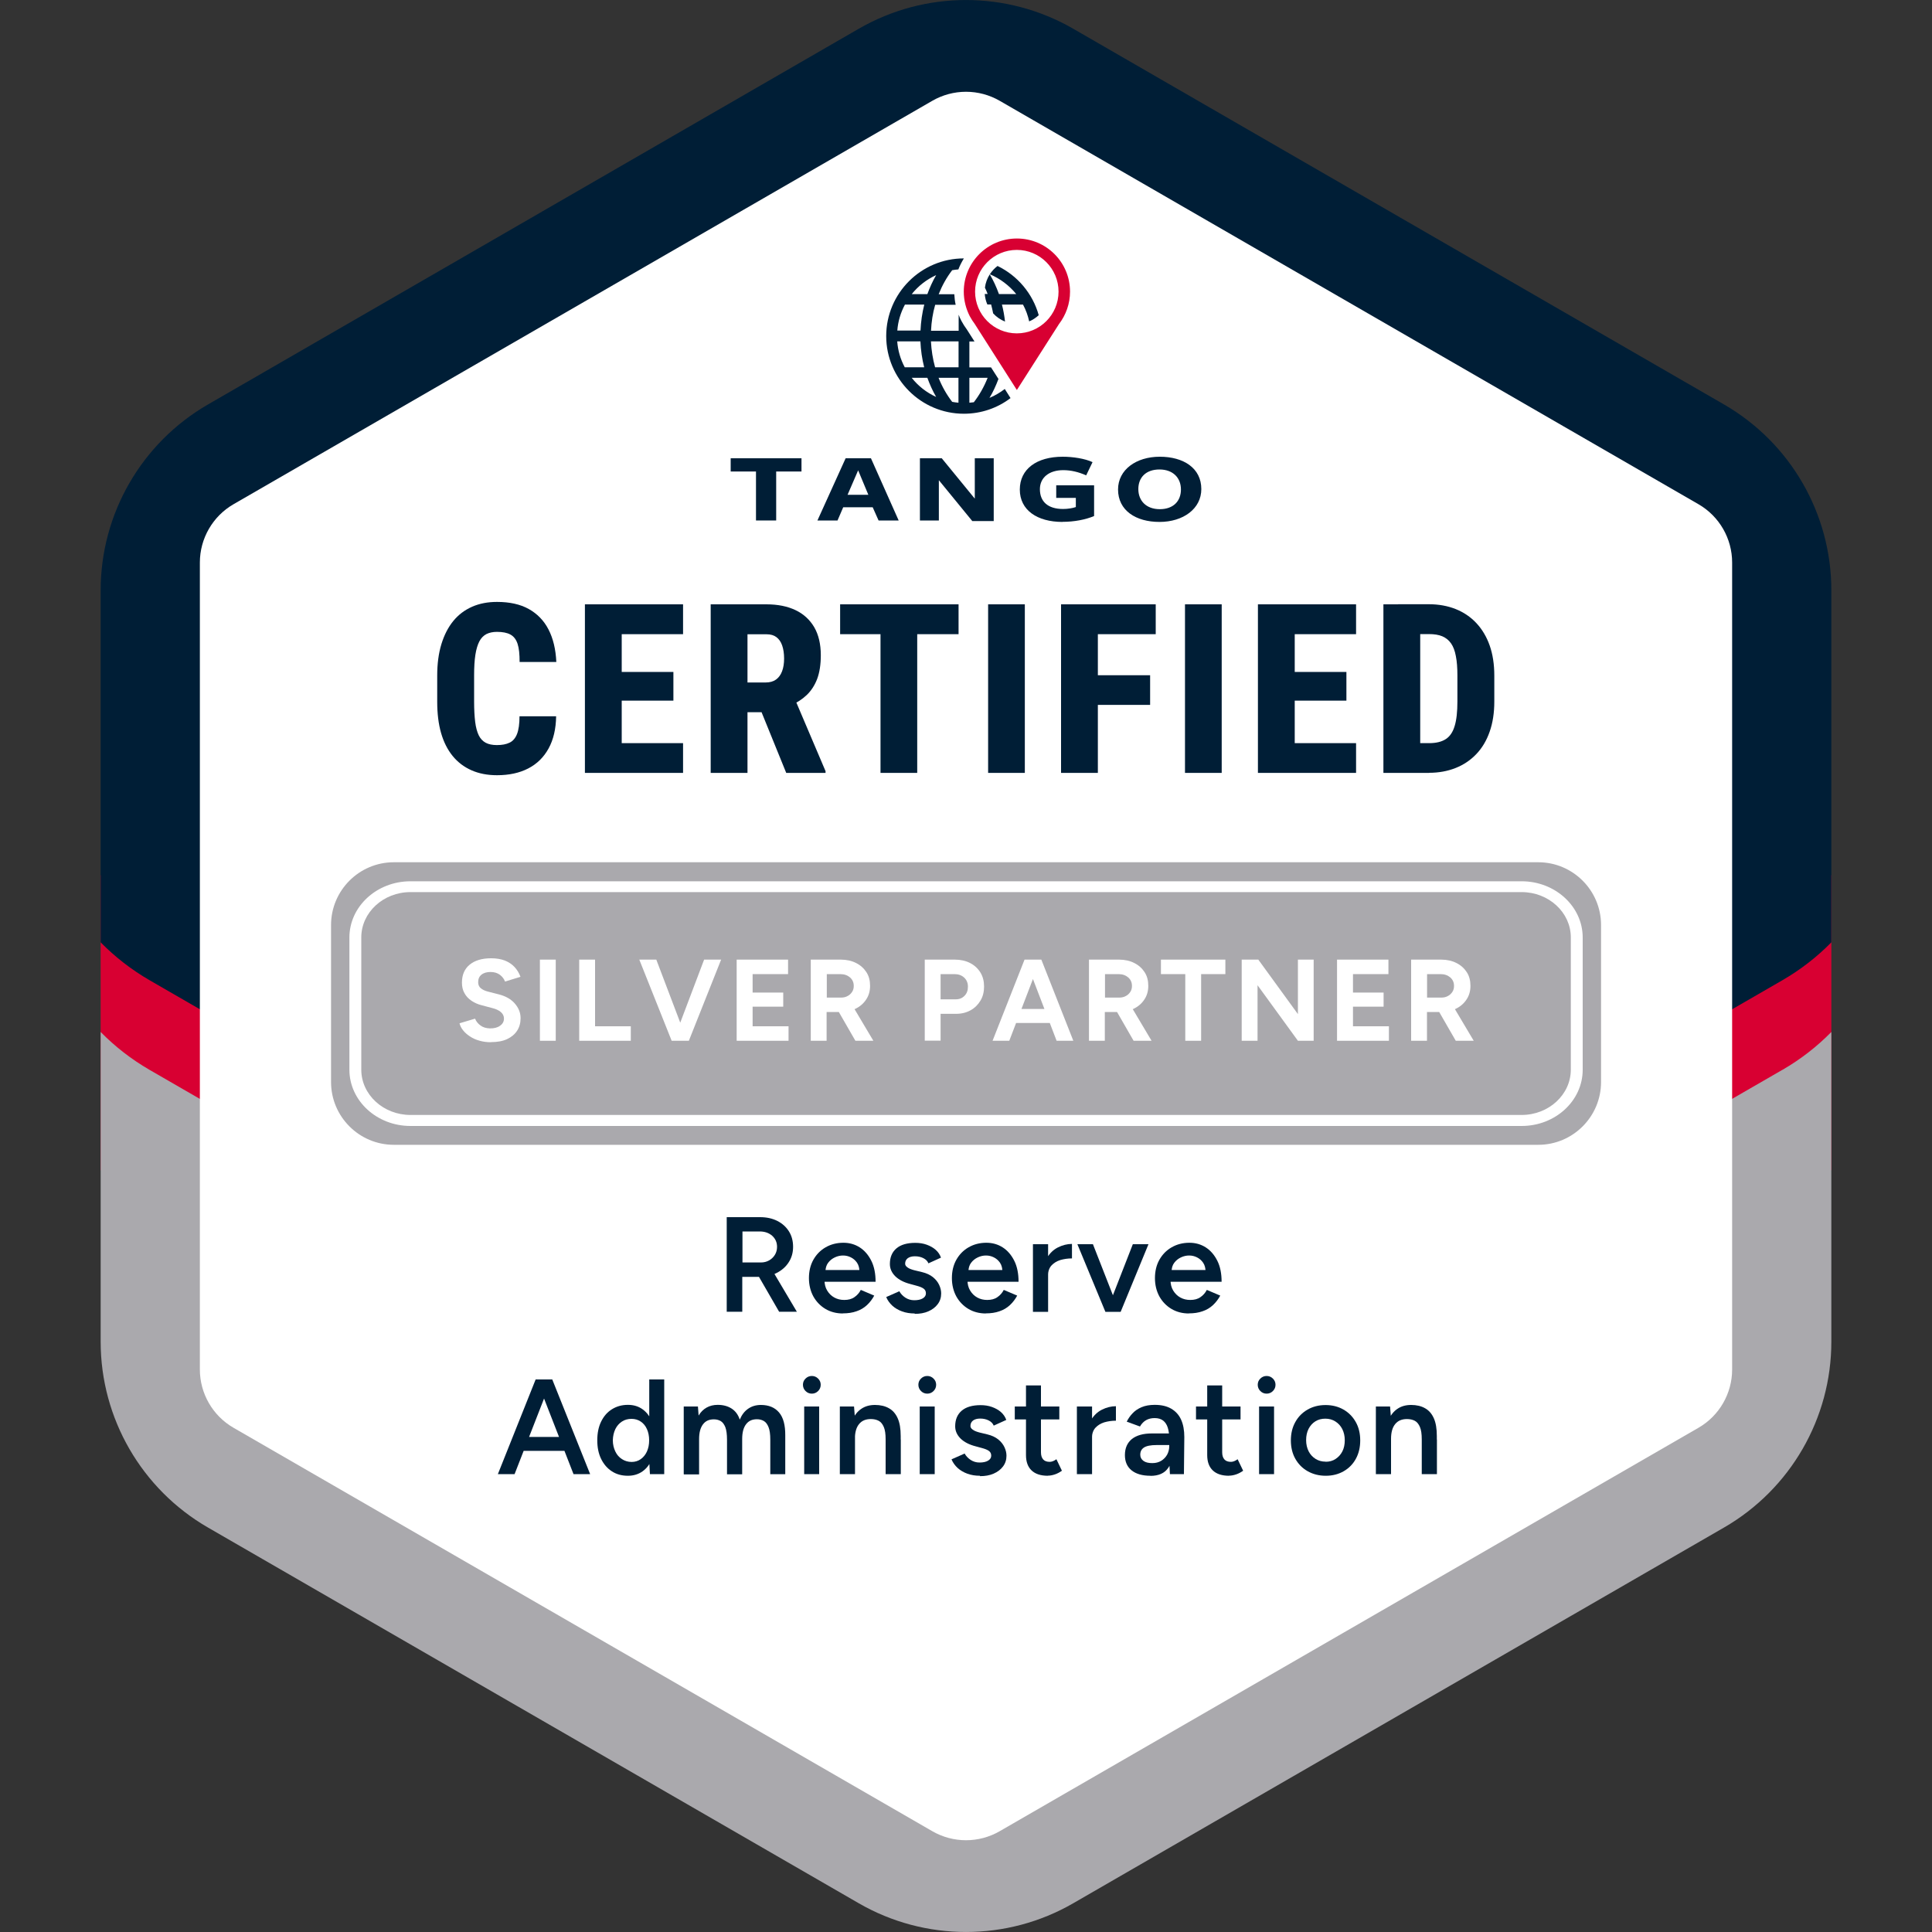 <?xml version="1.0" encoding="UTF-8"?>
<svg xmlns="http://www.w3.org/2000/svg" id="Layer_1" viewBox="0 0 200 200">
  <rect x="0" y="0" width="200" height="200" fill="#333333" stroke="none"/>
  <rect x="10.42" y="90.6" width="16.26" height="30.55" fill="#d80032"></rect>
  <rect x="173.32" y="90.6" width="16.26" height="30.55" fill="#d80032"></rect>
  <path d="M184.52,110.75c1.88-1.09,3.58-2.41,5.06-3.92v32.06c0,7.94-4.24,15.27-11.11,19.24l-67.36,38.89c-6.87,3.97-15.35,3.97-22.22,0l-67.36-38.89c-6.87-3.97-11.11-11.3-11.11-19.24v-32.06c1.48,1.51,3.18,2.83,5.06,3.92l72.55,41.89c7.4,4.28,16.53,4.28,23.93,0l72.55-41.89Z" fill="#aaa9ad"></path>
  <path d="M189.58,61.11v36.44c-1.48,1.51-3.18,2.83-5.06,3.92l-72.55,41.89c-7.4,4.28-16.53,4.28-23.93,0L15.48,101.47c-1.88-1.09-3.58-2.41-5.06-3.92v-36.44c0-7.94,4.24-15.27,11.11-19.24L88.89,2.98c6.87-3.97,15.34-3.97,22.22,0l67.36,38.89c6.87,3.97,11.11,11.3,11.11,19.24Z" fill="#001e36"></path>
  <path d="M100,190.5c-1.22,0-2.42-.32-3.48-.93l-72.35-41.77c-2.15-1.24-3.48-3.55-3.48-6.03V58.23c0-2.48,1.33-4.79,3.48-6.03L96.52,10.43c1.06-.61,2.26-.93,3.48-.93s2.42.32,3.48.93l72.35,41.77c2.15,1.24,3.48,3.55,3.48,6.03v83.54c0,2.48-1.33,4.79-3.48,6.03l-72.35,41.77c-1.06.61-2.26.93-3.48.93Z" fill="#fff"></path>
  <rect width="200" height="200" fill="none"></rect>
  <path d="M80.35,48.81v5.07h-2.09v-5.07h-2.62v-1.37h7.33v1.37h-2.62Z" fill="#001e36"></path>
  <path d="M93.03,53.88h-2.08l-.61-1.37h-3.05l-.59,1.37h-2.08l2.92-6.44h2.62l2.87,6.44ZM88.83,48.7l-1.09,2.52h2.15l-1.05-2.52Z" fill="#001e36"></path>
  <path d="M100.91,47.44h1.96v6.5h-2.22l-3.46-4.23v4.17h-1.96v-6.44h2.26l3.42,4.18v-4.18Z" fill="#001e36"></path>
  <path d="M109.99,54.03c-2.63,0-4.42-1.23-4.42-3.35s1.74-3.4,4.44-3.4c1.05,0,2.3.19,3.09.56l-.66,1.37c-.78-.35-1.58-.54-2.37-.54-1.47,0-2.42.77-2.42,1.97,0,1.29.83,2.05,2.4,2.05.47,0,.97-.08,1.32-.2v-.95h-2.03v-1.3h3.92v3.18c-.9.38-2.07.6-3.27.6Z" fill="#001e36"></path>
  <path d="M120.03,54.03c-2.44,0-4.29-1.18-4.29-3.36,0-2.04,1.87-3.39,4.32-3.39s4.3,1.17,4.3,3.35c0,2.04-1.88,3.4-4.33,3.4ZM120.03,48.6c-1.4,0-2.19.82-2.19,2.03s.82,2.08,2.22,2.08,2.19-.83,2.19-2.04-.83-2.07-2.22-2.07Z" fill="#001e36"></path>
  <path d="M103.27,27.53c-.32.24-.59.53-.8.86,1.06.45,2,1.16,2.73,2.05h-1.79c-.26-.72-.57-1.4-.95-2.04-.26.41-.44.88-.5,1.38.1.21.2.43.28.65h-.3c.03.38.12.75.27,1.09h.39c.08.3.15.61.21.92.34.37.76.66,1.23.85-.07-.6-.17-1.19-.32-1.76h2.18c.3.55.51,1.14.64,1.74.37-.15.7-.38.99-.64-.63-2.25-2.2-4.1-4.27-5.1M104.02,40.26c-.49.38-1.02.69-1.59.93.37-.61.67-1.27.93-1.96l-.77-1.2h-2.24v-2.68h.53l-.79-1.24c-.21-.28-.4-.58-.57-.9-.11-.2-.2-.41-.28-.63v1.66h-2.86c.04-.92.18-1.83.43-2.69h2.12c-.08-.36-.12-.72-.14-1.09h-1.62c.36-.91.83-1.75,1.4-2.49.21-.04.42-.06.64-.08.15-.4.35-.78.57-1.14-4.43,0-8.04,3.61-8.04,8.04s3.61,8.04,8.04,8.04c1.81,0,3.49-.6,4.83-1.62l-.19-.3-.41-.65ZM96.91,28.48c-.36.62-.66,1.28-.91,1.97h-1.62c.68-.85,1.54-1.52,2.53-1.97M93.67,31.53h2.01c-.22.87-.35,1.78-.39,2.69h-2.4c.07-.95.34-1.85.79-2.69M93.66,38.02c-.45-.84-.71-1.74-.78-2.68h2.4c.04.91.17,1.81.39,2.68h-2.01ZM94.38,39.11h1.62c.25.69.55,1.36.91,1.98-.99-.45-1.85-1.12-2.53-1.98M99.23,41.69c-.22-.02-.44-.05-.66-.09-.57-.74-1.05-1.58-1.41-2.49h2.06v2.58ZM99.23,38.02h-2.43c-.24-.86-.38-1.76-.43-2.68h2.86v2.68ZM100.81,41.64c-.15.02-.3.04-.46.05v-2.58h1.89c-.37.93-.85,1.78-1.43,2.53" fill="#001e36"></path>
  <path d="M105.26,40.38l4.37-6.84c.71-.93,1.14-2.09,1.14-3.35,0-3.04-2.46-5.5-5.5-5.5-3.04,0-5.5,2.46-5.5,5.5,0,.92.23,1.78.62,2.54h0s0,0,0,0c.15.28.32.55.51.8l4.37,6.85ZM105.26,25.87c2.39,0,4.32,1.94,4.32,4.32,0,2.39-1.94,4.32-4.32,4.32-2.39,0-4.32-1.94-4.32-4.32,0-2.39,1.94-4.32,4.32-4.32" fill="#d80032"></path>
  <path d="M159.23,118.51H40.77c-3.58,0-6.5-2.91-6.5-6.5v-16.25c0-3.58,2.91-6.5,6.5-6.5h118.47c3.58,0,6.5,2.91,6.5,6.5v16.25c0,3.58-2.91,6.5-6.5,6.5Z" fill="#aaa9ad"></path>
  <path d="M157.51,116.56H42.49c-3.48,0-6.32-2.61-6.32-5.82v-13.69c0-3.21,2.83-5.82,6.32-5.82h115.03c3.48,0,6.32,2.61,6.32,5.82v13.69c0,3.21-2.83,5.82-6.32,5.82ZM42.49,92.35c-2.81,0-5.09,2.11-5.09,4.69v13.69c0,2.59,2.29,4.69,5.09,4.69h115.03c2.81,0,5.09-2.11,5.09-4.69v-13.69c0-2.59-2.29-4.69-5.09-4.69H42.49Z" fill="#fff"></path>
  <path d="M50.82,107.89c-.42,0-.82-.05-1.19-.16-.37-.1-.7-.25-.98-.44-.29-.19-.53-.4-.71-.63-.19-.23-.31-.48-.37-.73l1.61-.48c.1.27.29.51.55.7.26.2.6.3,1,.31.42,0,.77-.08,1.04-.28.27-.19.4-.44.4-.74,0-.26-.11-.49-.32-.67-.21-.18-.5-.32-.87-.41l-1.09-.29c-.41-.1-.77-.26-1.08-.47-.31-.21-.56-.47-.73-.79-.18-.31-.26-.68-.26-1.09,0-.79.26-1.41.79-1.85s1.27-.67,2.23-.67c.54,0,1.01.08,1.41.23.4.16.74.38,1.01.67.27.29.48.63.62,1.02l-1.6.49c-.1-.27-.27-.5-.53-.7-.26-.19-.58-.29-.97-.29s-.71.09-.94.28c-.23.18-.34.44-.34.78,0,.26.09.47.27.62.18.15.43.27.74.35l1.1.28c.72.18,1.28.49,1.68.95s.6.96.6,1.52c0,.5-.12.93-.36,1.3-.24.37-.59.66-1.04.87s-1.01.31-1.66.31Z" fill="#fff"></path>
  <path d="M55.89,107.74v-8.4h1.64v8.4h-1.64Z" fill="#fff"></path>
  <path d="M59.96,107.74v-8.4h1.64v6.9h3.7v1.5h-5.34Z" fill="#fff"></path>
  <path d="M69.53,107.74l-3.35-8.4h1.76l3.19,8.4h-1.61ZM69.71,107.74l3.18-8.4h1.76l-3.34,8.4h-1.61Z" fill="#fff"></path>
  <path d="M76.26,107.74v-8.4h5.32v1.5h-3.67v1.91h3.17v1.46h-3.17v2.03h3.72v1.5h-5.36Z" fill="#fff"></path>
  <path d="M83.93,107.74v-8.4h3.12c.59,0,1.12.12,1.57.35.46.23.81.55,1.07.95.26.4.38.87.38,1.41s-.13,1-.4,1.41c-.27.41-.63.73-1.1.96-.46.23-.99.34-1.58.34h-1.42v2.98h-1.64ZM85.58,103.27h1.49c.25,0,.47-.05.67-.16.2-.1.35-.25.47-.43.12-.18.17-.39.17-.62,0-.36-.13-.65-.39-.88-.26-.22-.59-.34-1-.34h-1.4v2.42ZM88.55,107.74l-1.94-3.37,1.26-.9,2.54,4.27h-1.86Z" fill="#fff"></path>
  <path d="M95.73,107.74v-8.4h3.12c.59,0,1.12.12,1.57.35s.81.56,1.07.98c.26.42.38.91.38,1.46s-.12,1.03-.37,1.45c-.25.42-.59.76-1.02,1-.43.24-.93.37-1.5.37h-1.61v2.78h-1.64ZM97.37,103.45h1.57c.37,0,.67-.12.91-.37.24-.24.35-.56.35-.94s-.13-.7-.39-.94c-.26-.24-.59-.36-1-.36h-1.44v2.6Z" fill="#fff"></path>
  <path d="M102.75,107.74l3.31-8.4h1.64l-3.22,8.4h-1.74ZM104.31,105.9v-1.45h5.27v1.45h-5.27ZM109.38,107.74l-3.22-8.4h1.64l3.31,8.4h-1.74Z" fill="#fff"></path>
  <path d="M112.73,107.74v-8.4h3.12c.59,0,1.12.12,1.57.35.46.23.81.55,1.07.95.26.4.38.87.38,1.41s-.13,1-.4,1.41c-.27.41-.63.73-1.1.96-.46.23-.99.34-1.58.34h-1.42v2.98h-1.64ZM114.38,103.27h1.49c.25,0,.47-.05.67-.16.2-.1.35-.25.47-.43.12-.18.17-.39.17-.62,0-.36-.13-.65-.39-.88-.26-.22-.59-.34-1-.34h-1.4v2.42ZM117.35,107.74l-1.94-3.37,1.26-.9,2.54,4.27h-1.86Z" fill="#fff"></path>
  <path d="M122.7,107.74v-6.9h-2.52v-1.5h6.67v1.5h-2.51v6.9h-1.64Z" fill="#fff"></path>
  <path d="M128.54,107.74v-8.4h1.72l4.1,5.64v-5.64h1.63v8.4h-1.63l-4.18-5.75v5.75h-1.64Z" fill="#fff"></path>
  <path d="M138.41,107.74v-8.4h5.32v1.5h-3.67v1.91h3.17v1.46h-3.17v2.03h3.72v1.5h-5.36Z" fill="#fff"></path>
  <path d="M146.08,107.74v-8.4h3.12c.59,0,1.12.12,1.57.35.46.23.81.55,1.07.95.26.4.38.87.38,1.41s-.13,1-.4,1.41c-.27.41-.63.73-1.1.96-.46.23-.99.34-1.58.34h-1.42v2.98h-1.64ZM147.72,103.27h1.49c.25,0,.47-.05.67-.16.2-.1.35-.25.47-.43.12-.18.17-.39.17-.62,0-.36-.13-.65-.39-.88-.26-.22-.59-.34-1-.34h-1.4v2.42ZM150.7,107.74l-1.94-3.37,1.26-.9,2.54,4.27h-1.86Z" fill="#fff"></path>
  <path d="M75.23,135.8v-9.8h3.46c.67,0,1.26.13,1.78.39.51.26.91.62,1.2,1.08.29.46.43,1,.43,1.6s-.15,1.14-.46,1.61c-.3.47-.72.83-1.25,1.1-.53.27-1.13.4-1.81.4h-1.74v3.61h-1.62ZM76.86,130.69h1.9c.32,0,.6-.07.85-.21.25-.14.45-.33.6-.57.15-.24.23-.52.23-.83,0-.47-.17-.85-.5-1.15-.34-.3-.77-.45-1.3-.45h-1.78v3.21ZM80.66,135.8l-2.3-3.98,1.26-.87,2.87,4.84h-1.83Z" fill="#001e36"></path>
  <path d="M87.26,135.97c-.68,0-1.29-.16-1.81-.47s-.94-.74-1.25-1.29c-.3-.55-.46-1.19-.46-1.9s.15-1.35.46-1.9.73-.98,1.27-1.29c.54-.31,1.15-.47,1.84-.47.63,0,1.19.16,1.69.48.5.32.9.79,1.2,1.39s.44,1.33.44,2.17h-5.5l.21-.2c0,.43.09.8.28,1.11.19.31.43.55.74.72s.65.25,1.02.25c.43,0,.78-.09,1.06-.29.28-.19.5-.44.66-.75l1.39.59c-.2.37-.45.7-.75.98s-.66.5-1.08.64c-.42.15-.89.22-1.42.22ZM85.45,131.67l-.22-.2h3.95l-.21.2c0-.38-.08-.7-.25-.95-.17-.25-.38-.43-.64-.56-.26-.13-.52-.19-.81-.19s-.56.06-.84.19c-.28.13-.51.31-.7.56-.19.25-.28.56-.28.95Z" fill="#001e36"></path>
  <path d="M94.68,135.97c-.47,0-.9-.07-1.29-.21s-.73-.34-1.01-.59c-.28-.26-.5-.56-.64-.9l1.36-.6c.14.26.35.48.62.66.28.18.58.27.92.27.36,0,.66-.06.88-.19s.33-.3.33-.52-.08-.38-.25-.5c-.17-.12-.41-.21-.71-.29l-.66-.18c-.66-.17-1.18-.44-1.55-.8-.37-.37-.56-.79-.56-1.27,0-.7.23-1.24.68-1.62s1.1-.57,1.95-.57c.43,0,.82.06,1.18.19.36.13.67.3.93.53.26.23.44.5.55.81l-1.3.59c-.09-.23-.27-.41-.53-.54s-.55-.19-.87-.19-.56.07-.74.2c-.18.14-.27.32-.27.57,0,.14.08.27.24.38.16.12.39.21.69.29l.83.2c.46.11.83.29,1.12.52.29.24.5.5.64.8s.21.59.21.89c0,.42-.12.79-.36,1.11-.24.32-.56.56-.97.74s-.88.26-1.4.26Z" fill="#001e36"></path>
  <path d="M102.06,135.97c-.68,0-1.29-.16-1.81-.47s-.94-.74-1.25-1.29c-.3-.55-.46-1.19-.46-1.9s.15-1.35.46-1.9.73-.98,1.27-1.29c.54-.31,1.15-.47,1.84-.47.63,0,1.19.16,1.69.48.5.32.9.79,1.2,1.39s.44,1.33.44,2.17h-5.5l.21-.2c0,.43.09.8.28,1.11.19.31.43.55.74.72s.65.25,1.02.25c.43,0,.78-.09,1.06-.29.28-.19.5-.44.66-.75l1.39.59c-.2.37-.45.7-.75.98s-.66.5-1.08.64c-.42.15-.89.22-1.42.22ZM100.25,131.67l-.22-.2h3.95l-.21.2c0-.38-.08-.7-.25-.95-.17-.25-.38-.43-.64-.56-.26-.13-.52-.19-.81-.19s-.56.06-.84.19c-.28.13-.51.31-.7.56-.19.25-.28.56-.28.95Z" fill="#001e36"></path>
  <path d="M106.93,135.8v-7h1.57v7h-1.57ZM107.96,132.07c0-.76.15-1.38.43-1.86s.67-.85,1.13-1.08.95-.36,1.45-.36v1.5c-.43,0-.83.06-1.21.17-.38.12-.68.31-.92.57-.23.26-.35.61-.35,1.04l-.53.03Z" fill="#001e36"></path>
  <path d="M114.43,135.8l-2.9-7h1.61l2.74,7h-1.46ZM114.54,135.8l2.73-7h1.62l-2.88,7h-1.47Z" fill="#001e36"></path>
  <path d="M123.08,135.97c-.68,0-1.29-.16-1.81-.47s-.94-.74-1.25-1.29c-.3-.55-.46-1.19-.46-1.9s.15-1.35.46-1.9.73-.98,1.27-1.29c.54-.31,1.15-.47,1.84-.47.63,0,1.19.16,1.69.48.5.32.9.79,1.2,1.39s.44,1.33.44,2.17h-5.5l.21-.2c0,.43.09.8.28,1.11.19.31.43.55.74.72s.65.25,1.02.25c.43,0,.78-.09,1.06-.29.28-.19.5-.44.66-.75l1.39.59c-.2.37-.45.7-.75.98s-.66.5-1.08.64c-.42.15-.89.22-1.42.22ZM121.28,131.67l-.22-.2h3.95l-.21.2c0-.38-.08-.7-.25-.95-.17-.25-.38-.43-.64-.56-.26-.13-.52-.19-.81-.19s-.56.06-.84.19c-.28.13-.51.31-.7.56-.19.25-.28.56-.28.95Z" fill="#001e36"></path>
  <path d="M51.54,152.6l3.91-9.8h1.64l-3.82,9.8h-1.72ZM53.38,150.19v-1.44h5.87v1.44h-5.87ZM59.37,152.6l-3.82-9.8h1.62l3.92,9.8h-1.72Z" fill="#001e36"></path>
  <path d="M65,152.77c-.63,0-1.19-.15-1.66-.46-.47-.3-.84-.73-1.11-1.28-.27-.55-.4-1.19-.4-1.93s.13-1.39.4-1.94c.27-.55.63-.97,1.11-1.27s1.02-.46,1.66-.46c.59,0,1.09.15,1.52.46.42.3.75.73.97,1.27.22.55.34,1.19.34,1.94s-.11,1.38-.34,1.93c-.22.55-.55.98-.97,1.28-.42.3-.93.46-1.52.46ZM65.39,151.34c.35,0,.67-.1.94-.29.27-.19.49-.46.64-.79.15-.34.23-.72.23-1.16s-.08-.83-.23-1.16c-.15-.34-.37-.6-.64-.78-.28-.19-.6-.28-.96-.28s-.71.09-.99.28c-.29.19-.52.45-.68.78-.16.34-.25.72-.26,1.16,0,.44.1.83.26,1.16.16.34.39.6.69.79.29.19.63.29,1,.29ZM67.28,152.6l-.07-1.3v-8.5h1.55v9.8h-1.48Z" fill="#001e36"></path>
  <path d="M70.78,152.6v-7h1.47l.07.94c.21-.36.49-.64.83-.83s.72-.28,1.15-.28c.56,0,1.04.13,1.43.38s.68.63.85,1.15c.21-.5.49-.87.87-1.13.37-.26.81-.39,1.32-.39.81,0,1.44.26,1.88.78.44.52.65,1.31.64,2.39v4h-1.55v-3.58c0-.56-.06-.99-.18-1.29-.12-.3-.28-.52-.49-.64-.21-.12-.44-.18-.71-.18-.49,0-.86.16-1.13.52-.27.35-.4.86-.4,1.53v3.65h-1.57v-3.58c0-.56-.06-.99-.17-1.29-.12-.3-.28-.52-.48-.64-.21-.12-.44-.18-.71-.18-.49,0-.86.16-1.13.52s-.4.86-.4,1.53v3.65h-1.57Z" fill="#001e36"></path>
  <path d="M84.04,144.27c-.25,0-.47-.09-.65-.27-.18-.18-.27-.4-.27-.65s.09-.47.27-.64c.18-.18.4-.27.65-.27s.47.09.65.27c.18.18.27.39.27.64s-.09.47-.27.65c-.18.18-.4.27-.65.27ZM83.25,152.6v-7h1.55v7h-1.55Z" fill="#001e36"></path>
  <path d="M86.94,152.6v-7h1.47l.1,1.29v5.71h-1.57ZM91.68,149.01c0-.56-.06-.99-.19-1.29s-.3-.52-.53-.64c-.23-.12-.5-.18-.81-.18-.52,0-.93.16-1.22.52-.29.35-.43.86-.43,1.53h-.59c0-.74.11-1.37.32-1.9s.52-.93.92-1.2c.4-.28.88-.41,1.43-.41s1.04.11,1.44.34c.4.22.7.57.91,1.04.21.47.31,1.08.31,1.84v.36h-1.57ZM91.68,152.6v-3.58h1.57v3.58h-1.57Z" fill="#001e36"></path>
  <path d="M95.99,144.27c-.25,0-.47-.09-.65-.27-.18-.18-.27-.4-.27-.65s.09-.47.27-.64c.18-.18.4-.27.65-.27s.47.09.65.27c.18.18.27.39.27.64s-.09.47-.27.65c-.18.18-.4.27-.65.27ZM95.21,152.6v-7h1.55v7h-1.55Z" fill="#001e36"></path>
  <path d="M101.44,152.77c-.47,0-.9-.07-1.29-.21s-.73-.34-1.01-.59c-.28-.26-.5-.56-.64-.9l1.36-.6c.14.26.35.48.62.66.28.18.58.27.92.27.36,0,.66-.06.88-.19s.33-.3.33-.52-.08-.38-.25-.5c-.17-.12-.41-.21-.71-.29l-.66-.18c-.66-.17-1.18-.44-1.55-.8-.37-.37-.56-.79-.56-1.27,0-.7.23-1.24.68-1.62s1.1-.57,1.95-.57c.43,0,.82.06,1.18.19.36.13.67.3.93.53.26.23.44.5.55.81l-1.3.59c-.09-.23-.27-.41-.53-.54s-.55-.19-.87-.19-.56.07-.74.2c-.18.14-.27.32-.27.57,0,.14.08.27.24.38.16.12.39.21.69.29l.83.2c.46.11.83.29,1.12.52.29.24.5.5.64.8s.21.59.21.89c0,.42-.12.79-.36,1.11-.24.32-.56.56-.97.74s-.88.26-1.4.26Z" fill="#001e36"></path>
  <path d="M105.05,146.94v-1.34h4.61v1.34h-4.61ZM108.48,152.77c-.74,0-1.3-.18-1.69-.55-.39-.37-.58-.9-.58-1.59v-7.21h1.55v6.92c0,.33.08.57.23.74.15.17.38.25.68.25.09,0,.2-.02.31-.06.11-.04.24-.11.38-.21l.57,1.19c-.24.17-.49.3-.73.38s-.49.13-.73.13Z" fill="#001e36"></path>
  <path d="M111.48,152.6v-7h1.57v7h-1.57ZM112.51,148.87c0-.76.15-1.38.43-1.86s.67-.85,1.13-1.08.95-.36,1.45-.36v1.5c-.43,0-.83.06-1.21.17-.38.12-.68.31-.92.57-.23.26-.35.61-.35,1.04l-.53.03Z" fill="#001e36"></path>
  <path d="M119.09,152.77c-.84,0-1.49-.19-1.95-.56-.46-.37-.69-.9-.69-1.58,0-.73.25-1.28.73-1.67.49-.38,1.17-.57,2.05-.57h1.88v1.2h-1.37c-.63,0-1.06.09-1.32.26s-.38.42-.38.74c0,.27.11.48.33.64s.52.23.92.23c.35,0,.66-.08.92-.24.26-.16.46-.37.61-.63.14-.26.22-.56.22-.88h.46c0,.95-.19,1.7-.57,2.25-.38.55-.99.82-1.83.82ZM121.11,152.6l-.07-1.32v-2.28c0-.48-.05-.88-.15-1.2-.1-.32-.26-.57-.48-.74s-.51-.26-.88-.26c-.34,0-.63.07-.88.21s-.47.36-.64.66l-1.37-.5c.15-.31.35-.6.6-.86.25-.27.56-.48.94-.64.38-.16.83-.24,1.36-.24.68,0,1.25.13,1.71.4.46.27.8.65,1.02,1.14s.33,1.09.33,1.79l-.04,3.84h-1.44Z" fill="#001e36"></path>
  <path d="M123.81,146.94v-1.34h4.61v1.34h-4.61ZM127.24,152.77c-.74,0-1.3-.18-1.69-.55-.39-.37-.58-.9-.58-1.59v-7.21h1.55v6.92c0,.33.08.57.23.74.15.17.38.25.68.25.09,0,.2-.02.31-.06.11-.04.24-.11.38-.21l.57,1.19c-.24.17-.49.3-.73.38s-.49.13-.73.13Z" fill="#001e36"></path>
  <path d="M131.12,144.27c-.25,0-.47-.09-.65-.27-.18-.18-.27-.4-.27-.65s.09-.47.27-.64c.18-.18.4-.27.65-.27s.47.09.65.27c.18.18.27.39.27.64s-.09.47-.27.65c-.18.18-.4.27-.65.27ZM130.34,152.6v-7h1.55v7h-1.55Z" fill="#001e36"></path>
  <path d="M137.24,152.77c-.7,0-1.32-.16-1.87-.47-.55-.31-.97-.74-1.28-1.29s-.46-1.19-.46-1.9.15-1.35.46-1.9c.3-.55.73-.98,1.27-1.29.54-.31,1.16-.47,1.86-.47s1.32.16,1.86.47c.54.31.96.74,1.27,1.29s.46,1.19.46,1.9-.15,1.35-.45,1.9-.72.98-1.26,1.29c-.54.31-1.16.47-1.85.47ZM137.24,151.32c.38,0,.72-.09,1.02-.29s.53-.45.7-.78.25-.72.25-1.16-.09-.82-.26-1.16c-.17-.33-.41-.59-.71-.78-.3-.19-.64-.29-1.04-.29s-.74.09-1.04.28c-.3.19-.53.45-.7.78-.17.34-.25.72-.25,1.16s.09.82.26,1.16c.17.33.41.59.71.78s.65.29,1.04.29Z" fill="#001e36"></path>
  <path d="M142.43,152.6v-7h1.47l.1,1.29v5.71h-1.57ZM147.18,149.01c0-.56-.06-.99-.19-1.29s-.3-.52-.53-.64c-.23-.12-.5-.18-.81-.18-.52,0-.93.16-1.22.52-.29.35-.43.86-.43,1.53h-.59c0-.74.11-1.37.32-1.9s.52-.93.92-1.2c.4-.28.88-.41,1.43-.41s1.04.11,1.44.34c.4.22.7.57.91,1.04.21.47.31,1.08.31,1.84v.36h-1.57ZM147.18,152.6v-3.58h1.57v3.58h-1.57Z" fill="#001e36"></path>
  <path d="M53.78,74.15h3.79c-.02,1.31-.28,2.42-.78,3.33-.5.91-1.2,1.6-2.11,2.07-.91.47-1.99.7-3.23.7-.99,0-1.87-.17-2.64-.51-.77-.34-1.42-.83-1.95-1.48-.53-.65-.93-1.44-1.2-2.38s-.4-2.02-.4-3.24v-2.71c0-1.21.14-2.28.43-3.24.29-.95.7-1.75,1.23-2.4.53-.65,1.18-1.14,1.95-1.48.77-.34,1.63-.5,2.58-.5,1.3,0,2.4.24,3.28.73s1.57,1.19,2.05,2.12.75,2.05.81,3.37h-3.8c0-.8-.06-1.42-.21-1.88-.15-.45-.39-.77-.74-.96-.34-.19-.81-.28-1.4-.28-.42,0-.79.08-1.09.23-.3.16-.55.41-.73.76-.18.35-.32.81-.41,1.39s-.13,1.28-.13,2.11v2.73c0,.83.04,1.53.11,2.1.07.57.2,1.04.37,1.39s.42.61.72.77c.3.16.69.24,1.16.24.53,0,.96-.08,1.31-.25.34-.16.6-.46.77-.89s.26-1.05.26-1.86Z" fill="#001e36"></path>
  <path d="M64.36,62.56v17.45h-3.81v-17.45h3.81ZM70.71,62.56v3.09h-7.61v-3.09h7.61ZM69.71,69.56v2.97h-6.6v-2.97h6.6ZM70.71,76.93v3.08h-7.61v-3.08h7.61Z" fill="#001e36"></path>
  <path d="M73.55,62.56h5.79c1.17,0,2.17.2,3.01.6s1.48.99,1.94,1.77c.45.78.68,1.75.68,2.9,0,.97-.13,1.79-.38,2.46-.26.67-.62,1.22-1.08,1.66-.46.44-1.01.79-1.65,1.07l-1.2.71h-4.61v-3.08s3.21,0,3.21,0c.43,0,.79-.1,1.07-.3.28-.2.49-.49.63-.86.14-.37.21-.81.21-1.32s-.07-.98-.2-1.35c-.13-.38-.33-.66-.59-.86-.26-.2-.6-.3-1.02-.3h-1.98v14.35h-3.81v-17.45ZM81.39,80.01l-3.15-7.75h4s3.22,7.57,3.22,7.57v.18h-4.07Z" fill="#001e36"></path>
  <path d="M99.23,62.56v3.09h-12.26v-3.09h12.26ZM94.95,62.56v17.45h-3.8v-17.45h3.8Z" fill="#001e36"></path>
  <path d="M106.09,62.56v17.45h-3.8v-17.45h3.8Z" fill="#001e36"></path>
  <path d="M113.65,62.56v17.45h-3.81v-17.45h3.81ZM119.64,62.56v3.09h-6.99v-3.09h6.99ZM119.06,69.9v3.07h-6.4v-3.07h6.4Z" fill="#001e36"></path>
  <path d="M126.47,62.56v17.45h-3.8v-17.45h3.8Z" fill="#001e36"></path>
  <path d="M134.03,62.56v17.45h-3.81v-17.45h3.81ZM140.38,62.56v3.09h-7.61v-3.09h7.61ZM139.38,69.56v2.97h-6.6v-2.97h6.6ZM140.38,76.93v3.08h-7.61v-3.08h7.61Z" fill="#001e36"></path>
  <path d="M147.02,62.56v17.45h-3.81v-17.45h3.81ZM147.94,80.01h-3.14l.02-3.08h3.12c.73,0,1.3-.14,1.73-.42.43-.28.73-.73.92-1.37.19-.63.28-1.47.28-2.52v-2.7c0-.78-.05-1.45-.16-2-.1-.55-.27-.99-.5-1.32-.23-.33-.53-.57-.9-.73-.38-.16-.84-.23-1.39-.23h-3.19v-3.09h3.19c1.01,0,1.94.17,2.77.5.83.33,1.55.82,2.14,1.45s1.06,1.41,1.38,2.32c.32.91.48,1.95.48,3.13v2.67c0,1.17-.16,2.21-.48,3.12-.32.92-.78,1.69-1.38,2.32-.6.63-1.31,1.11-2.14,1.44-.83.33-1.75.5-2.76.5Z" fill="#001e36"></path>
</svg>
